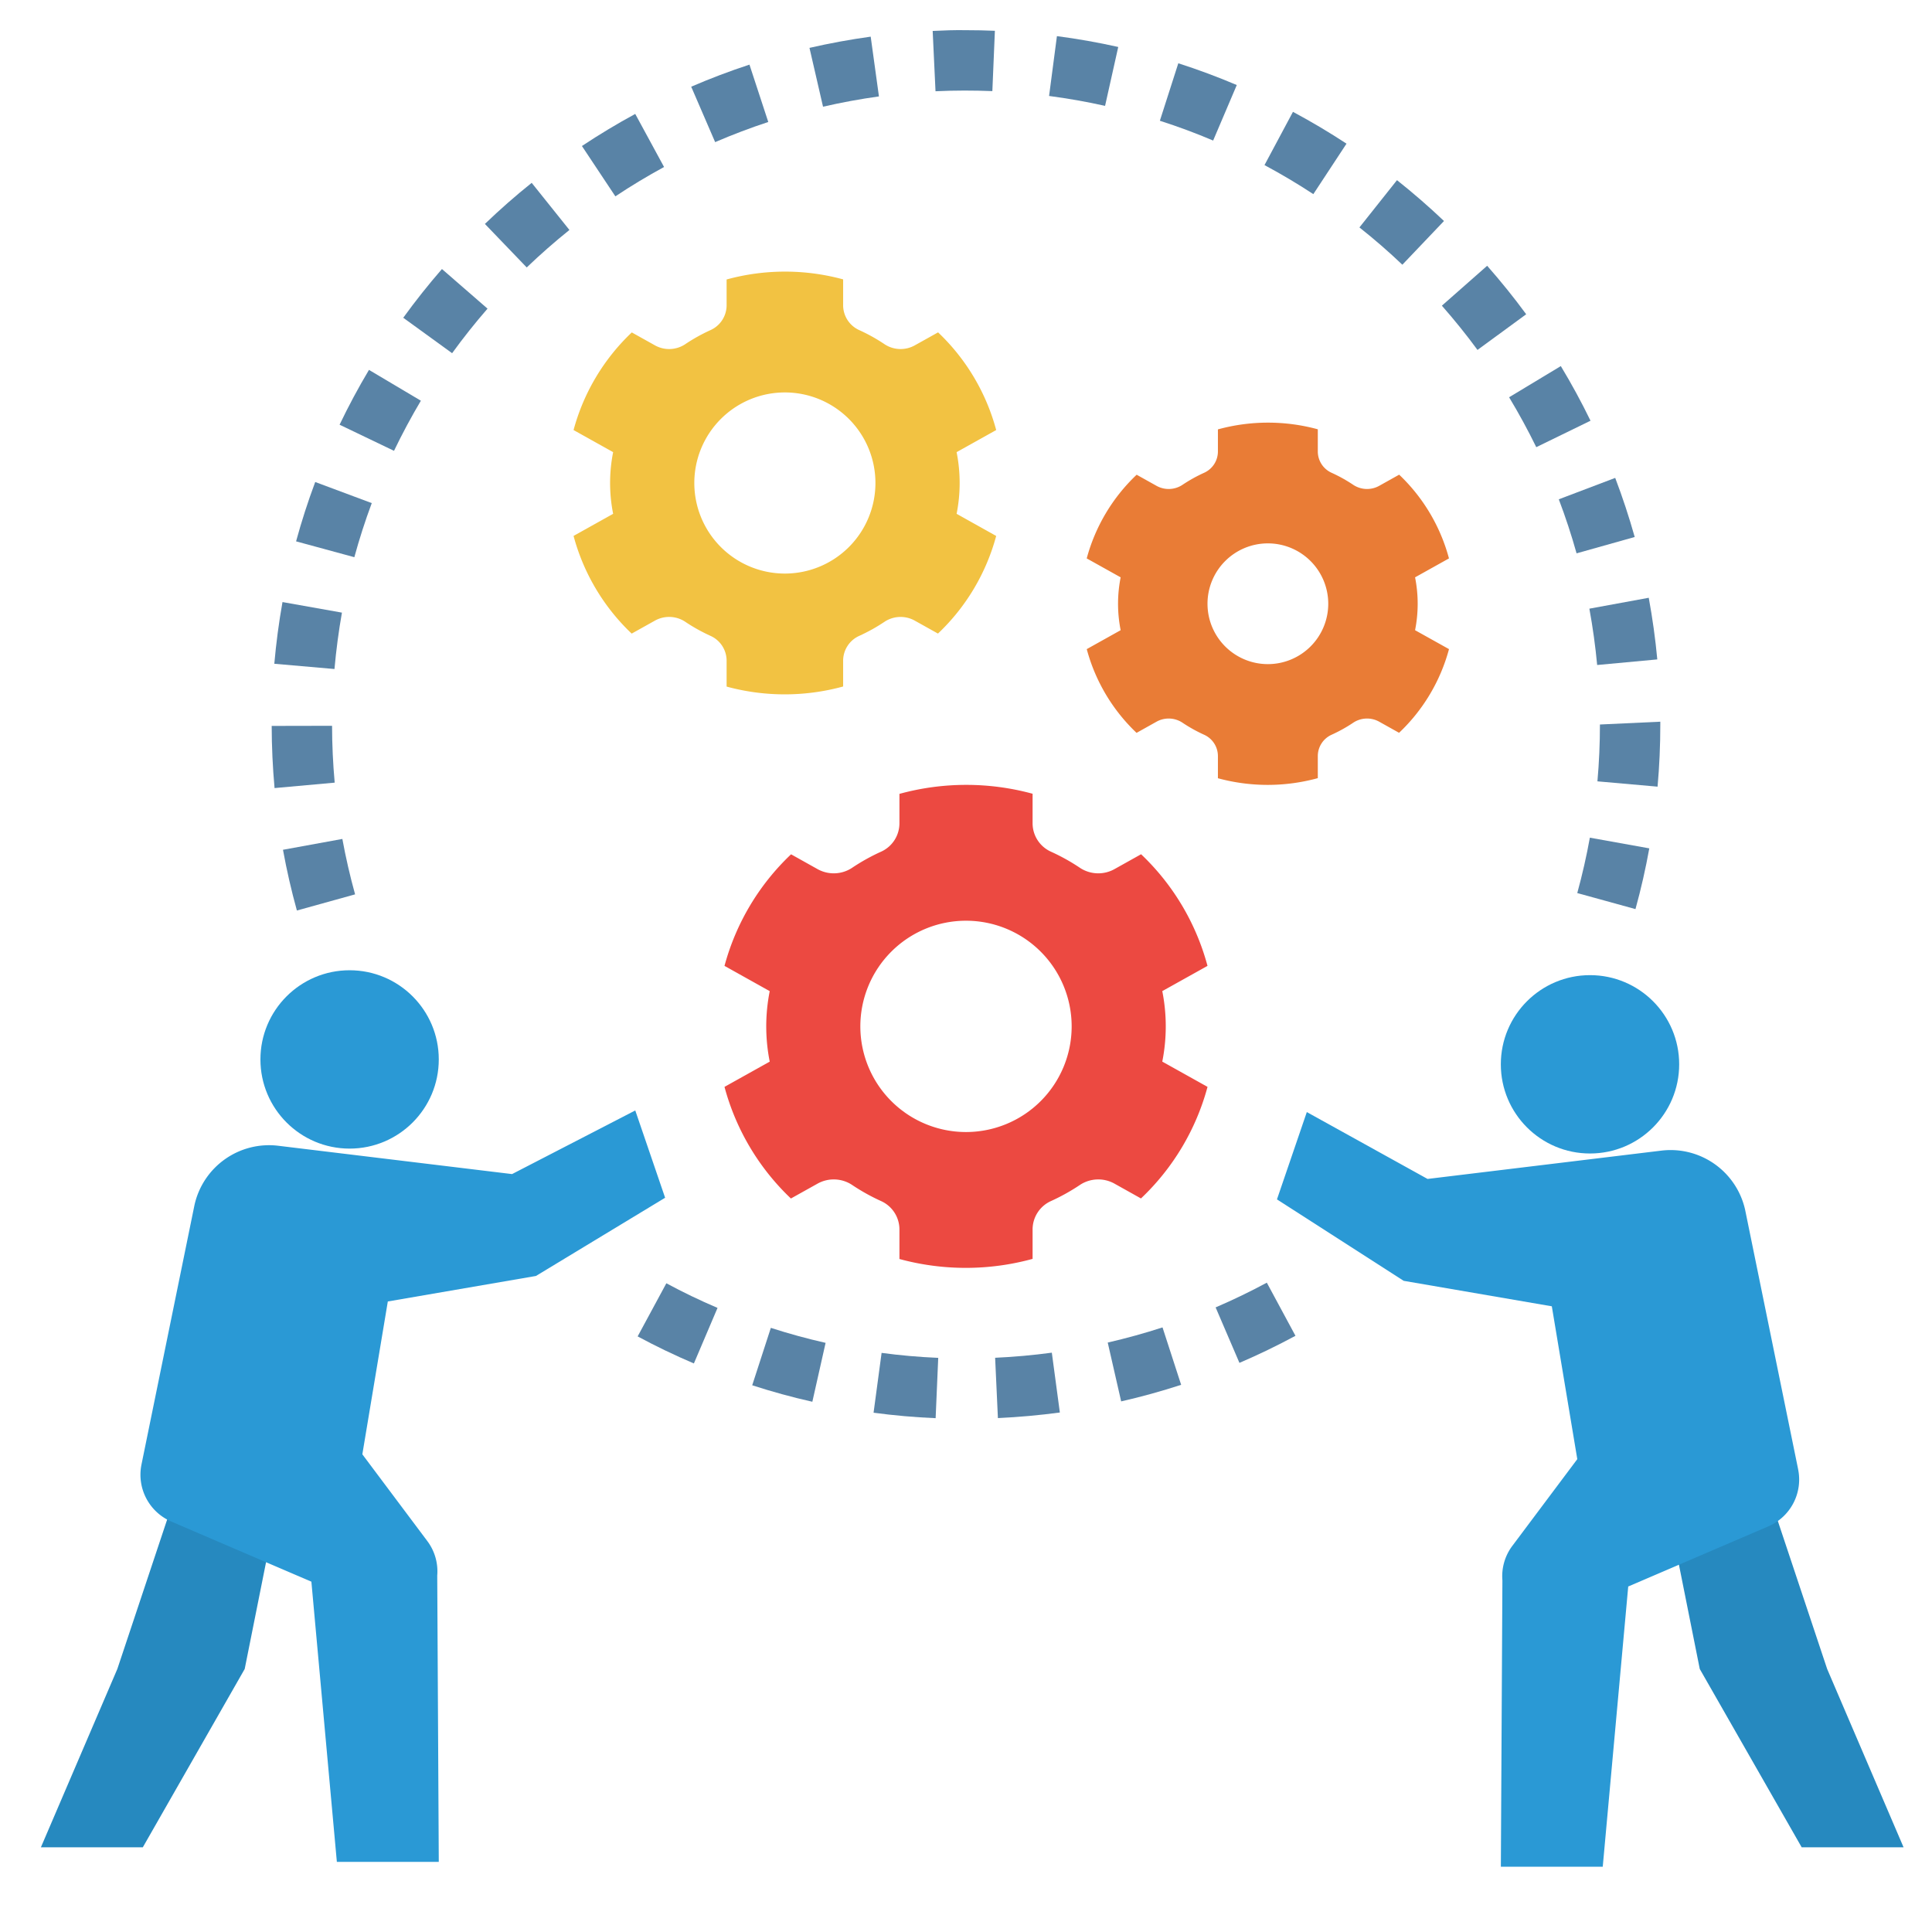 <svg id="Layer_1" viewBox="0 0 64 64" xmlns="http://www.w3.org/2000/svg" data-name="Layer 1"><path d="m60.527 55.287-1.688-5.064-3.375.844.843 4.22 3.376 5.907h3.375z" fill="#2689bf"/><path d="m5.575 50.223-1.688 5.064-2.532 5.907h3.376l3.375-5.907.844-4.22z" fill="#2689bf"/><path d="m59.566 48.674-1.755-8.591a2.53 2.53 0 0 0 -2.785-1.966l-7.736.937-4-2.215-.989 2.892 4.198 2.698 4.907.844.844 5.063-2.143 2.861a1.673 1.673 0 0 0 -.338 1.156l-.051 9.485h3.375l.844-9.283 4.641-1.992a1.688 1.688 0 0 0 .987-1.89z" fill="#2a99d5"/><path d="m17.754 42.268 4.279-2.591-.989-2.892-4.081 2.108-7.736-.937a2.53 2.53 0 0 0 -2.785 1.966l-1.755 8.591a1.688 1.688 0 0 0 .987 1.89l4.641 1.992.844 9.283h3.376l-.051-9.485a1.673 1.673 0 0 0 -.338-1.156l-2.143-2.861.844-5.063z" fill="#2a99d5"/><circle cx="11.581" cy="35.095" fill="#2a99d5" r="2.954"/><circle cx="52.671" cy="35.257" fill="#2a99d5" r="2.954"/><path d="m38.502 35.167a5.977 5.977 0 0 0 0-2.335l1.498-.836a7.926 7.926 0 0 0 -2.2-3.698l-.868.485a1.102 1.102 0 0 1 -1.145-.027 6.664 6.664 0 0 0 -.984-.548 1.033 1.033 0 0 1 -.597-.946v-.968a8.366 8.366 0 0 0 -4.411.004v.964a1.033 1.033 0 0 1 -.597.946 6.66 6.66 0 0 0 -.984.548 1.102 1.102 0 0 1 -1.145.027l-.864-.483a7.926 7.926 0 0 0 -2.205 3.696l1.498.837a5.977 5.977 0 0 0 0 2.335l-1.498.836a7.926 7.926 0 0 0 2.2 3.698l.869-.485a1.103 1.103 0 0 1 1.145.027 6.66 6.66 0 0 0 .984.548 1.033 1.033 0 0 1 .597.946v.968a8.368 8.368 0 0 0 4.411-.004v-.964a1.033 1.033 0 0 1 .597-.946 6.659 6.659 0 0 0 .984-.548 1.103 1.103 0 0 1 1.145-.027l.864.483a7.927 7.927 0 0 0 2.205-3.696zm-6.502 2.333a3.5 3.5 0 1 1 3.5-3.5 3.5 3.5 0 0 1 -3.5 3.5z" fill="#ec4941"/><path d="m46.876 20.876a4.481 4.481 0 0 0 0-1.751l1.123-.627a5.945 5.945 0 0 0 -1.65-2.774l-.651.364a.827.827 0 0 1 -.859-.02 5.005 5.005 0 0 0 -.738-.411.775.775 0 0 1 -.447-.71v-.726a6.276 6.276 0 0 0 -3.309.003v.723a.775.775 0 0 1 -.447.71 5.005 5.005 0 0 0 -.738.411.827.827 0 0 1 -.859.02l-.648-.362a5.945 5.945 0 0 0 -1.654 2.772l1.124.627a4.481 4.481 0 0 0 0 1.751l-1.123.627a5.944 5.944 0 0 0 1.65 2.774l.651-.364a.827.827 0 0 1 .859.02 4.99 4.99 0 0 0 .738.411.775.775 0 0 1 .447.71v.726a6.276 6.276 0 0 0 3.309-.003v-.723a.775.775 0 0 1 .447-.71 4.989 4.989 0 0 0 .738-.411.827.827 0 0 1 .859-.02l.648.362a5.945 5.945 0 0 0 1.654-2.772zm-4.876 1.124a2 2 0 1 1 2-2 2 2 0 0 1 -2 2z" fill="#e97c36"/><path d="m31.689 17.021a5.23 5.23 0 0 0 0-2.043l1.311-.732a6.936 6.936 0 0 0 -1.925-3.236l-.76.424a.965.965 0 0 1 -1.002-.024 5.828 5.828 0 0 0 -.861-.48.904.904 0 0 1 -.522-.828v-.847a7.321 7.321 0 0 0 -3.86.003v.844a.904.904 0 0 1 -.522.828 5.825 5.825 0 0 0 -.861.48.965.965 0 0 1 -1.002.024l-.756-.422a6.936 6.936 0 0 0 -1.929 3.234l1.311.732a5.23 5.23 0 0 0 0 2.043l-1.311.732a6.935 6.935 0 0 0 1.925 3.236l.76-.424a.965.965 0 0 1 1.002.024 5.829 5.829 0 0 0 .861.48.904.904 0 0 1 .522.828v.847a7.321 7.321 0 0 0 3.86-.003v-.844a.904.904 0 0 1 .522-.828 5.829 5.829 0 0 0 .861-.48.965.965 0 0 1 1.002-.023l.756.422a6.936 6.936 0 0 0 1.929-3.234zm-5.689 1.979a3 3 0 1 1 3-3 3 3 0 0 1 -3 3z" fill="#f2c242"/><g fill="#5983a6"><path d="m30.994 46.979c-.689-.029-1.382-.09-2.056-.181l.266-1.982c.615.083 1.246.138 1.876.165z"/><path d="m33.057 46.976-.092-1.998c.624-.028 1.256-.085 1.878-.169l.266 1.982c-.679.091-1.37.153-2.052.185z"/><path d="m26.91 46.435c-.674-.151-1.344-.336-1.992-.546l.617-1.902c.591.191 1.201.358 1.814.497z"/><path d="m37.14 46.423-.445-1.949c.608-.14 1.22-.309 1.815-.502l.617 1.902c-.651.212-1.32.397-1.987.549z"/><path d="m22.986 45.166c-.64-.272-1.266-.574-1.863-.896l.951-1.76c.543.294 1.113.568 1.695.816z"/><path d="m41.058 45.147-.789-1.838c.579-.249 1.15-.524 1.696-.819l.949 1.76c-.598.323-1.222.625-1.856.897z"/><path d="m9.835 30.162c-.183-.659-.338-1.336-.461-2.012l1.967-.359c.113.617.255 1.235.422 1.836z"/><path d="m54.177 30.115-1.928-.531c.166-.605.307-1.223.417-1.835l1.969.354c-.121.673-.275 1.35-.458 2.013z"/><path d="m9.095 26.106c-.062-.687-.094-1.379-.095-2.059l2-.004c.001.621.03 1.255.087 1.883z"/><path d="m54.909 26.059-1.992-.176c.055-.621.083-1.255.083-1.883l2-.093v.093c0 .687-.03 1.38-.091 2.059z"/><path d="m11.079 22.162-1.992-.174c.06-.681.15-1.369.271-2.044l1.969.35c-.109.617-.192 1.246-.247 1.868z"/><path d="m52.908 22.029c-.058-.621-.145-1.249-.258-1.866l1.967-.361c.124.675.22 1.361.283 2.042z"/><path d="m11.738 18.458-1.93-.525c.18-.66.393-1.321.634-1.966l1.873.699c-.219.588-.413 1.191-.577 1.792z"/><path d="m52.226 18.33c-.169-.604-.367-1.205-.589-1.79l1.869-.709c.243.639.46 1.298.646 1.958z"/><path d="m13.052 14.934-1.803-.865c.294-.613.621-1.225.974-1.816l1.719 1.021c-.321.541-.621 1.1-.89 1.66z"/><path d="m50.891 14.813c-.276-.564-.579-1.121-.9-1.653l1.713-1.033c.352.583.683 1.191.984 1.81z"/><path d="m14.977 11.7-1.619-1.174c.405-.559.837-1.102 1.282-1.614l1.51 1.312c-.408.469-.803.965-1.173 1.476z"/><path d="m48.944 11.592c-.367-.501-.765-.994-1.18-1.466l1.5-1.322c.455.517.891 1.057 1.293 1.606z"/><path d="m17.448 8.859-1.385-1.441c.498-.479 1.02-.938 1.55-1.361l1.25 1.561c-.484.388-.96.806-1.415 1.242z"/><path d="m46.455 8.769c-.451-.43-.93-.845-1.422-1.235l1.244-1.566c.538.427 1.062.882 1.557 1.353z"/><path d="m20.384 6.503-1.107-1.666c.573-.381 1.167-.738 1.766-1.063l.955 1.758c-.547.297-1.09.624-1.613.972z"/><path d="m43.506 6.431c-.516-.34-1.061-.663-1.618-.962l.943-1.764c.611.327 1.208.682 1.774 1.054z"/><path d="m23.69 4.708-.793-1.836c.629-.271 1.277-.518 1.93-.731l.623 1.9c-.595.195-1.186.42-1.76.667z"/><path d="m40.187 4.656c-.571-.243-1.165-.464-1.765-.656l.611-1.904c.657.211 1.309.453 1.937.721z"/><path d="m27.264 3.535-.449-1.949c.665-.153 1.348-.278 2.028-.372l.273 1.98c-.622.086-1.245.201-1.853.341z"/><path d="m36.607 3.507c-.612-.137-1.236-.247-1.855-.328l.26-1.982c.678.088 1.361.209 2.031.359z"/><path d="m30.99 3.023-.094-1.998c.366-.018.731-.032 1.106-.025.317 0 .638.006.955.02l-.084 1.998c-.306-.013-.612-.017-.925-.018q-.483 0-.959.023z"/></g></svg>